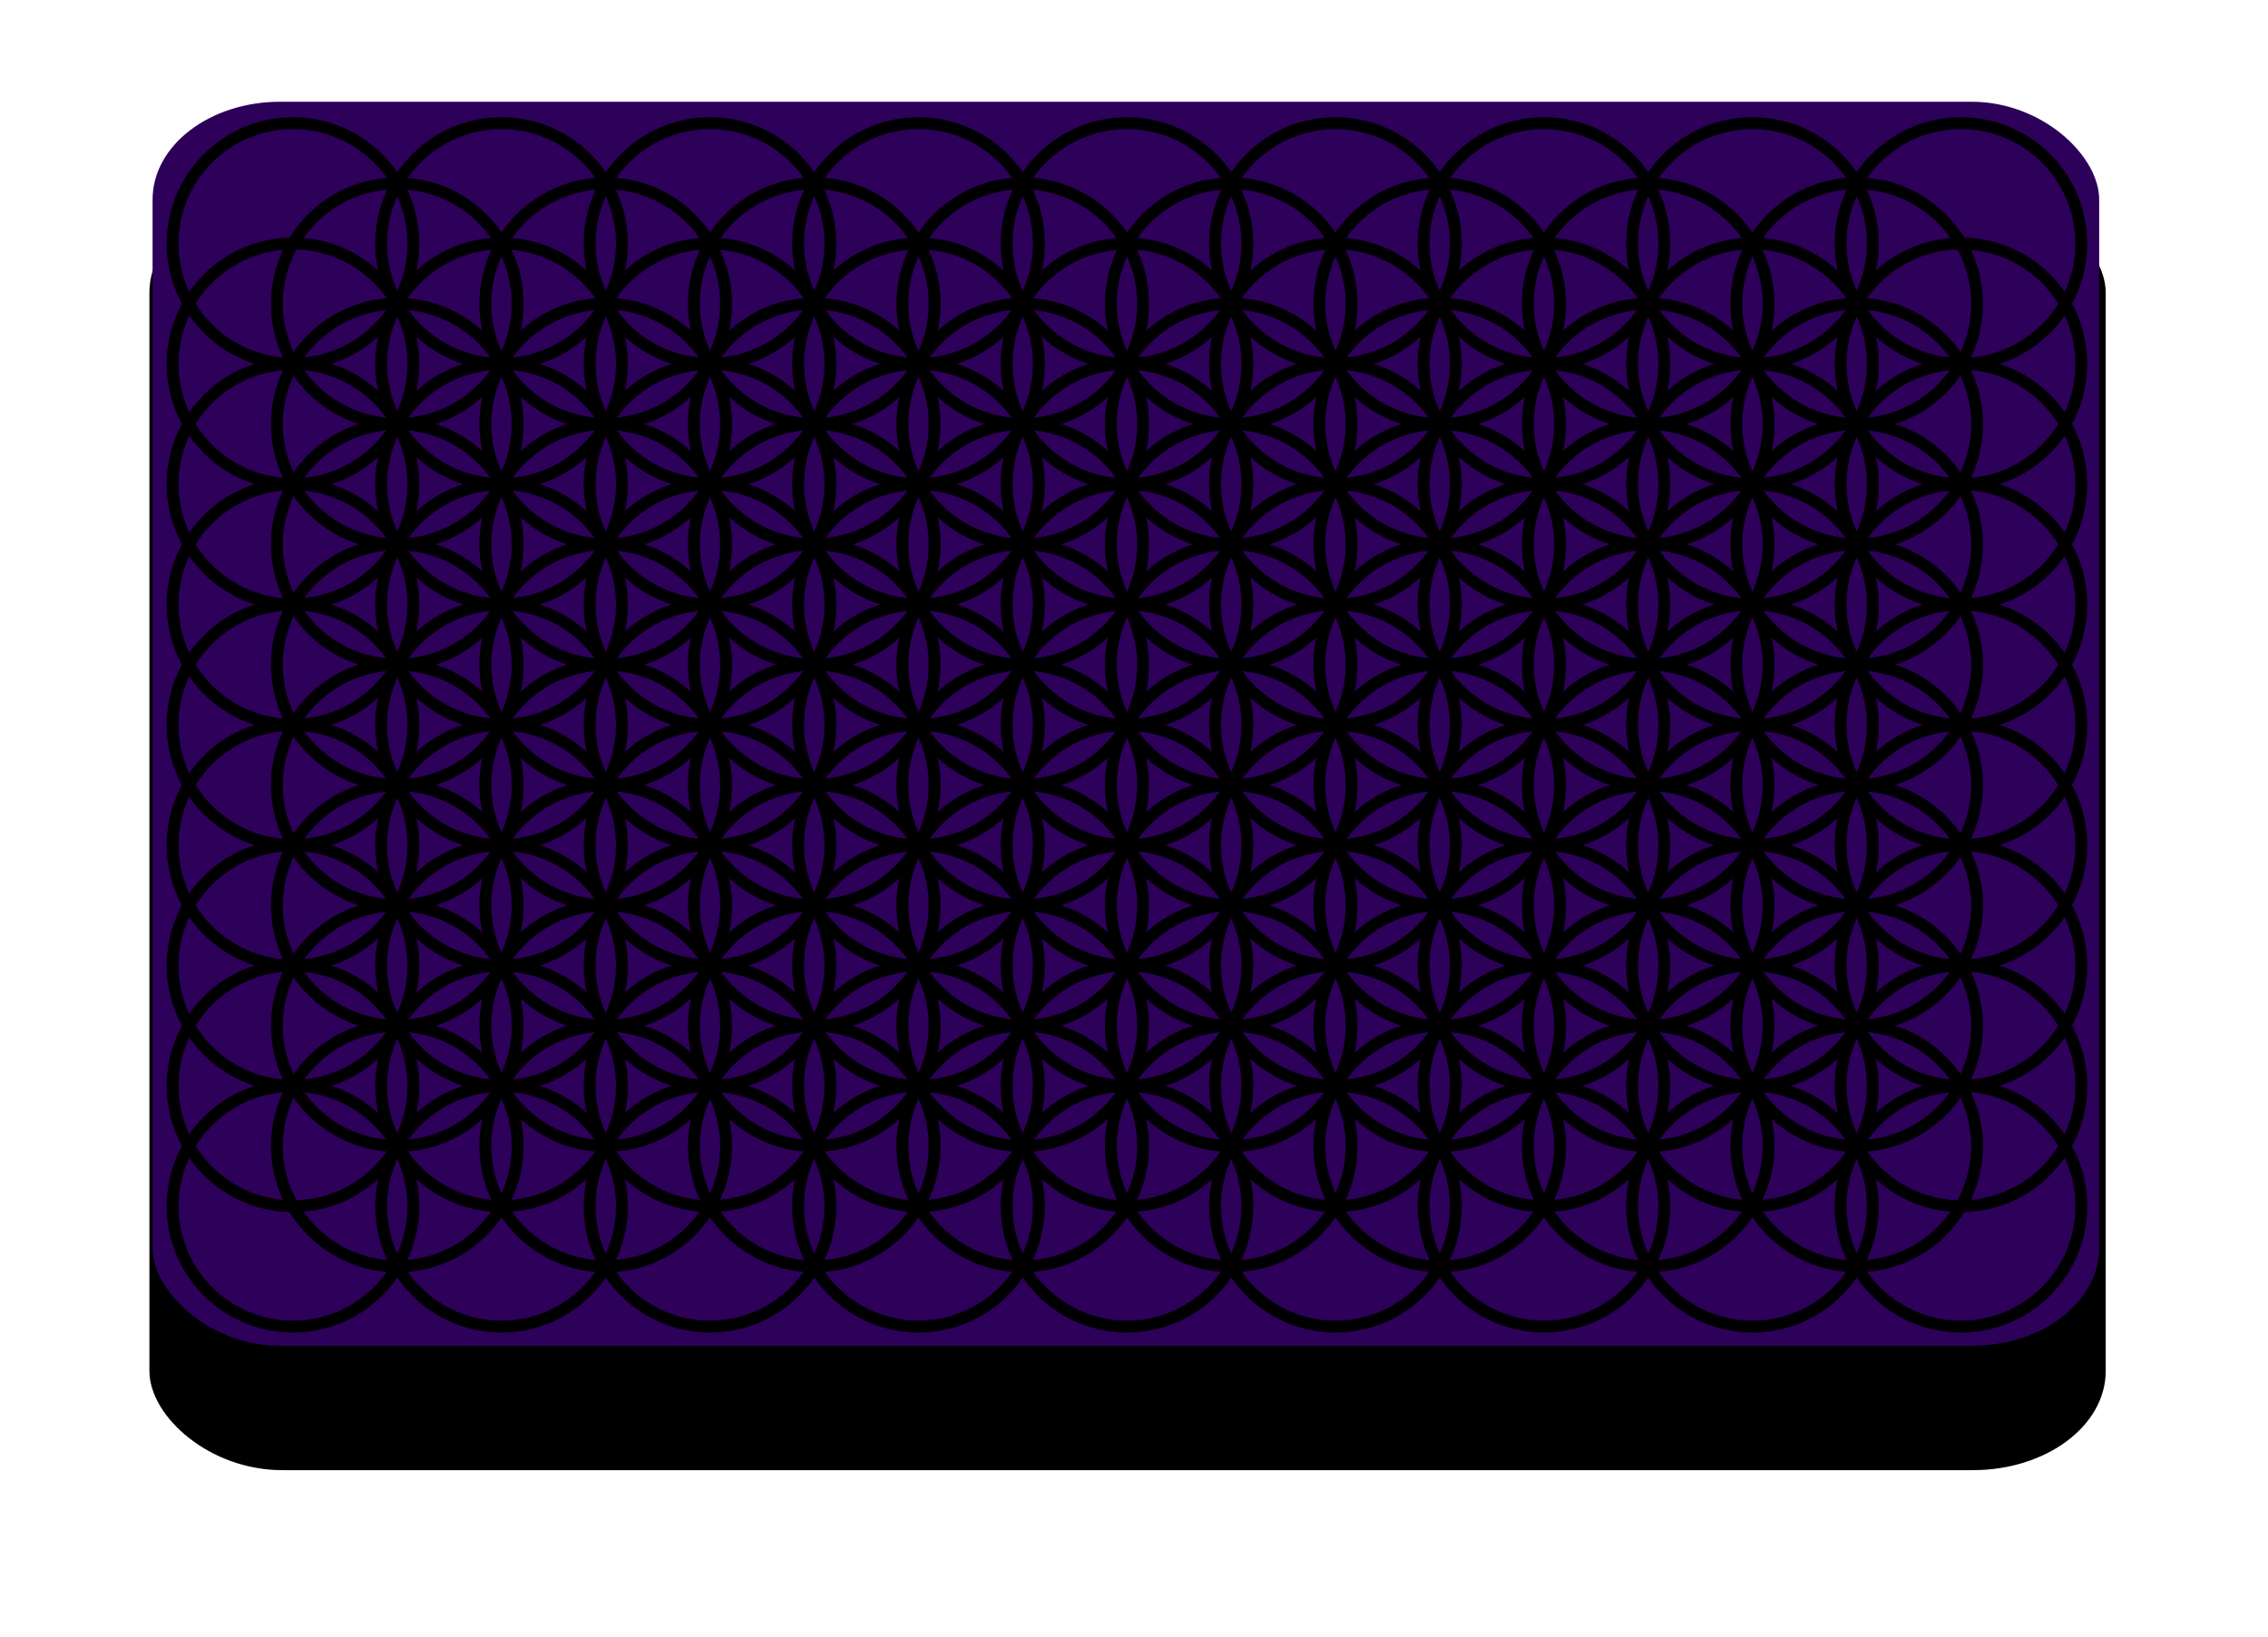 <svg xmlns="http://www.w3.org/2000/svg" viewBox="0 0 601 434"><g transform="translate(0 -618.36)"><rect rx="33.786" ry="24.845" height="335.46" width="515.49" y="671.14" x="41.051" stroke-linejoin="round" stroke="#000" stroke-width="2.918"/><rect rx="33.786" ry="25.917" height="329.77" width="515.83" y="645.33" x="40.433" fill="#2d005a"/><g stroke="#000" stroke-width=".169" fill="none"><path d="M404.862 858.355c0 17.611 14.286 31.898 31.898 31.898 17.612 0 31.898-14.286 31.898-31.898 0-17.612-14.286-31.898-31.898-31.898-17.612 0-31.898 14.286-31.898 31.898zM487.735 714.802c0 17.612 14.286 31.898 31.898 31.898 17.612 0 31.898-14.286 31.898-31.898 0-17.611-14.286-31.898-31.898-31.898-17.611 0-31.898 14.286-31.898 31.898z" stroke-width="3.147"/><path d="M487.735 746.697c0 17.611 14.286 31.898 31.898 31.898 17.612 0 31.898-14.287 31.898-31.898 0-17.612-14.286-31.899-31.898-31.899-17.611 0-31.898 14.287-31.898 31.899z" stroke-width="3.147"/><path d="M487.735 778.61c0 17.611 14.286 31.898 31.898 31.898 17.612 0 31.898-14.287 31.898-31.898 0-17.612-14.286-31.899-31.898-31.899-17.611 0-31.898 14.287-31.898 31.899z" stroke-width="3.147"/><path d="M487.735 810.504c0 17.611 14.286 31.898 31.898 31.898 17.612 0 31.898-14.286 31.898-31.898 0-17.612-14.286-31.898-31.898-31.898-17.611 0-31.898 14.286-31.898 31.898z" stroke-width="3.147"/><path d="M487.735 842.398c0 17.612 14.286 31.898 31.898 31.898 17.612 0 31.898-14.286 31.898-31.898 0-17.611-14.286-31.898-31.898-31.898-17.611 0-31.898 14.286-31.898 31.898z" stroke-width="3.147"/><path d="M487.735 874.293c0 17.611 14.286 31.898 31.898 31.898 17.612 0 31.898-14.287 31.898-31.898 0-17.612-14.286-31.899-31.898-31.899-17.611 0-31.898 14.287-31.898 31.899z" stroke-width="3.147"/><path d="M487.735 906.187c0 17.611 14.286 31.898 31.898 31.898 17.612 0 31.898-14.286 31.898-31.898 0-17.612-14.286-31.898-31.898-31.898-17.611 0-31.898 14.286-31.898 31.898zM45.742 906.187c0 17.611 14.287 31.898 31.898 31.898 17.612 0 31.899-14.286 31.899-31.898 0-17.612-14.287-31.898-31.899-31.898-17.611 0-31.898 14.286-31.898 31.898z" stroke-width="3.147"/><path d="M45.742 874.293c0 17.611 14.287 31.898 31.898 31.898 17.612 0 31.899-14.287 31.899-31.898 0-17.612-14.287-31.899-31.899-31.899-17.611 0-31.898 14.287-31.898 31.899z" stroke-width="3.147"/><path d="M45.742 842.398c0 17.612 14.287 31.898 31.898 31.898 17.612 0 31.899-14.286 31.899-31.898 0-17.611-14.287-31.898-31.899-31.898-17.611 0-31.898 14.286-31.898 31.898z" stroke-width="3.147"/><path d="M45.742 810.504c0 17.611 14.287 31.898 31.898 31.898 17.612 0 31.899-14.286 31.899-31.898 0-17.612-14.287-31.898-31.899-31.898-17.611 0-31.898 14.286-31.898 31.898z" stroke-width="3.147"/><path d="M45.742 778.61c0 17.611 14.287 31.898 31.898 31.898 17.612 0 31.899-14.287 31.899-31.898 0-17.612-14.287-31.899-31.899-31.899-17.611 0-31.898 14.287-31.898 31.899z" stroke-width="3.147"/><path d="M45.742 746.697c0 17.611 14.287 31.898 31.898 31.898 17.612 0 31.899-14.287 31.899-31.898 0-17.612-14.287-31.899-31.899-31.899-17.611 0-31.898 14.287-31.898 31.899z" stroke-width="3.147"/><path d="M45.742 714.802c0 17.612 14.287 31.898 31.898 31.898 17.612 0 31.899-14.286 31.899-31.898 0-17.611-14.287-31.898-31.899-31.898-17.611 0-31.898 14.286-31.898 31.898zM487.735 938.1c0 17.611 14.286 31.898 31.898 31.898 17.612 0 31.898-14.286 31.898-31.898 0-17.612-14.286-31.898-31.898-31.898-17.611 0-31.898 14.286-31.898 31.898zM487.735 682.908c0 17.611 14.286 31.898 31.898 31.898 17.612 0 31.898-14.286 31.898-31.898 0-17.612-14.286-31.898-31.898-31.898-17.611 0-31.898 14.286-31.898 31.898z" stroke-width="3.147"/><path d="M45.742 682.908c0 17.611 14.287 31.898 31.898 31.898 17.612 0 31.899-14.286 31.899-31.898 0-17.612-14.287-31.898-31.899-31.898-17.611 0-31.898 14.286-31.898 31.898zM45.742 938.1c0 17.611 14.287 31.898 31.898 31.898 17.612 0 31.899-14.286 31.899-31.898 0-17.612-14.287-31.898-31.899-31.898-17.611 0-31.898 14.286-31.898 31.898zM460.11 890.249c0 17.612 14.286 31.898 31.898 31.898 17.612 0 31.898-14.286 31.898-31.898 0-17.611-14.286-31.898-31.898-31.898-17.611 0-31.898 14.286-31.898 31.898z" stroke-width="3.147"/><path d="M460.11 858.355c0 17.611 14.286 31.898 31.898 31.898 17.612 0 31.898-14.286 31.898-31.898 0-17.612-14.286-31.898-31.898-31.898-17.611 0-31.898 14.286-31.898 31.898z" stroke-width="3.147"/><path d="M460.11 826.442c0 17.611 14.286 31.898 31.898 31.898 17.612 0 31.898-14.286 31.898-31.898 0-17.612-14.286-31.898-31.898-31.898-17.611 0-31.898 14.286-31.898 31.898z" stroke-width="3.147"/><path d="M460.11 794.547c0 17.612 14.286 31.898 31.898 31.898 17.612 0 31.898-14.286 31.898-31.898 0-17.611-14.286-31.898-31.898-31.898-17.611 0-31.898 14.286-31.898 31.898z" stroke-width="3.147"/><path d="M460.11 762.653c0 17.612 14.286 31.898 31.898 31.898 17.612 0 31.898-14.286 31.898-31.898 0-17.612-14.286-31.898-31.898-31.898-17.611 0-31.898 14.286-31.898 31.898z" stroke-width="3.147"/><path d="M460.11 730.759c0 17.611 14.286 31.898 31.898 31.898 17.612 0 31.898-14.286 31.898-31.898 0-17.612-14.286-31.898-31.898-31.898-17.611 0-31.898 14.286-31.898 31.898z" stroke-width="3.147"/><path d="M432.486 682.908c0 17.611 14.287 31.898 31.898 31.898 17.612 0 31.899-14.286 31.899-31.898 0-17.612-14.287-31.898-31.899-31.898-17.611 0-31.898 14.286-31.898 31.898zM101.004 682.908c0 17.611 14.286 31.898 31.898 31.898 17.611 0 31.898-14.286 31.898-31.898 0-17.612-14.286-31.898-31.898-31.898-17.612 0-31.898 14.286-31.898 31.898zM73.373 890.249c0 17.612 14.286 31.898 31.898 31.898 17.612 0 31.898-14.286 31.898-31.898 0-17.611-14.286-31.898-31.898-31.898-17.611 0-31.898 14.286-31.898 31.898z" stroke-width="3.147"/><path d="M73.373 858.355c0 17.611 14.286 31.898 31.898 31.898 17.612 0 31.898-14.286 31.898-31.898 0-17.612-14.286-31.898-31.898-31.898-17.611 0-31.898 14.286-31.898 31.898z" stroke-width="3.147"/><path d="M73.373 826.442c0 17.611 14.286 31.898 31.898 31.898 17.612 0 31.898-14.286 31.898-31.898 0-17.612-14.286-31.898-31.898-31.898-17.611 0-31.898 14.286-31.898 31.898z" stroke-width="3.147"/><path d="M73.373 794.547c0 17.612 14.286 31.898 31.898 31.898 17.612 0 31.898-14.286 31.898-31.898 0-17.611-14.286-31.898-31.898-31.898-17.611 0-31.898 14.286-31.898 31.898z" stroke-width="3.147"/><path d="M73.373 762.653c0 17.612 14.286 31.898 31.898 31.898 17.612 0 31.898-14.286 31.898-31.898 0-17.612-14.286-31.898-31.898-31.898-17.611 0-31.898 14.286-31.898 31.898z" stroke-width="3.147"/><path d="M73.373 730.759c0 17.611 14.286 31.898 31.898 31.898 17.612 0 31.898-14.286 31.898-31.898 0-17.612-14.286-31.898-31.898-31.898-17.611 0-31.898 14.286-31.898 31.898zM101.004 938.1c0 17.611 14.286 31.898 31.898 31.898 17.611 0 31.898-14.286 31.898-31.898 0-17.612-14.286-31.898-31.898-31.898-17.612 0-31.898 14.286-31.898 31.898zM432.487 938.1c0 17.611 14.286 31.898 31.898 31.898 17.611 0 31.898-14.286 31.898-31.898 0-17.612-14.286-31.898-31.898-31.898-17.612 0-31.898 14.286-31.898 31.898z" stroke-width="3.147"/><path d="M460.11 922.143c0 17.612 14.286 31.898 31.898 31.898 17.612 0 31.898-14.286 31.898-31.898 0-17.611-14.286-31.898-31.898-31.898-17.611 0-31.898 14.286-31.898 31.898zM460.11 698.864c0 17.612 14.286 31.898 31.898 31.898 17.612 0 31.898-14.286 31.898-31.898 0-17.611-14.286-31.898-31.898-31.898-17.611 0-31.898 14.286-31.898 31.898zM73.373 698.864c0 17.612 14.286 31.898 31.898 31.898 17.612 0 31.898-14.286 31.898-31.898 0-17.611-14.286-31.898-31.898-31.898-17.611 0-31.898 14.286-31.898 31.898zM73.373 922.143c0 17.612 14.286 31.898 31.898 31.898 17.612 0 31.898-14.286 31.898-31.898 0-17.611-14.286-31.898-31.898-31.898-17.611 0-31.898 14.286-31.898 31.898z" stroke-width="3.147"/><path d="M404.862 922.143c0 17.612 14.286 31.898 31.898 31.898 17.612 0 31.898-14.28 31.898-31.894 0-17.611-14.286-31.898-31.898-31.898-17.612 0-31.898 14.28-31.898 31.894z" stroke-width="3.147"/><path d="M377.239 938.1c0 17.611 14.286 31.898 31.898 31.898 17.611 0 31.898-14.286 31.898-31.898 0-17.612-14.286-31.898-31.898-31.898-17.612 0-31.898 14.286-31.898 31.898zM156.246 938.1c0 17.611 14.286 31.898 31.898 31.898 17.612 0 31.898-14.286 31.898-31.898 0-17.612-14.286-31.898-31.898-31.898-17.611 0-31.898 14.286-31.898 31.898z" stroke-width="3.147"/><path d="M128.616 922.143c0 17.612 14.286 31.898 31.898 31.898 17.611 0 31.898-14.286 31.898-31.898 0-17.611-14.286-31.898-31.898-31.898-17.612 0-31.898 14.286-31.898 31.898zM101.004 842.398c0 17.612 14.286 31.898 31.898 31.898 17.611 0 31.898-14.286 31.898-31.898 0-17.611-14.286-31.898-31.898-31.898-17.612 0-31.898 14.286-31.898 31.898z" stroke-width="3.147"/><path d="M101.004 874.293c0 17.611 14.286 31.898 31.898 31.898 17.611 0 31.898-14.287 31.898-31.898 0-17.612-14.286-31.899-31.898-31.899-17.612 0-31.898 14.287-31.898 31.899zM101.004 746.697c0 17.611 14.286 31.898 31.898 31.898 17.611 0 31.898-14.287 31.898-31.898 0-17.612-14.286-31.899-31.898-31.899-17.612 0-31.898 14.287-31.898 31.899z" stroke-width="3.147"/><path d="M101.004 778.61c0 17.611 14.286 31.898 31.898 31.898 17.611 0 31.898-14.287 31.898-31.898 0-17.612-14.286-31.899-31.898-31.899-17.612 0-31.898 14.287-31.898 31.899zM128.616 698.864c0 17.612 14.286 31.898 31.898 31.898 17.611 0 31.898-14.286 31.898-31.898 0-17.611-14.286-31.898-31.898-31.898-17.612 0-31.898 14.286-31.898 31.898z" stroke-width="3.147"/><path d="M156.246 682.908c0 17.611 14.286 31.898 31.898 31.898 17.612 0 31.898-14.286 31.898-31.898 0-17.612-14.286-31.898-31.898-31.898-17.611 0-31.898 14.286-31.898 31.898zM404.862 698.864c0 17.612 14.286 31.898 31.898 31.898 17.611 0 31.898-14.28 31.898-31.894 0-17.611-14.286-31.898-31.898-31.898-17.612-.019-31.898 14.28-31.898 31.894z" stroke-width="3.147"/><path d="M377.237 682.908c0 17.611 14.286 31.898 31.898 31.898 17.612 0 31.898-14.286 31.898-31.898 0-17.612-14.286-31.898-31.898-31.898-17.612 0-31.898 14.286-31.898 31.898zM432.486 746.697c0 17.611 14.287 31.898 31.898 31.898 17.612 0 31.899-14.287 31.899-31.898 0-17.612-14.287-31.899-31.899-31.899-17.611 0-31.898 14.287-31.898 31.899z" stroke-width="3.147"/><path d="M432.486 778.61c0 17.611 14.287 31.898 31.898 31.898 17.612 0 31.899-14.287 31.899-31.898 0-17.612-14.287-31.899-31.899-31.899-17.611 0-31.898 14.287-31.898 31.899zM432.487 874.293c0 17.611 14.286 31.898 31.898 31.898 17.611 0 31.898-14.287 31.898-31.898 0-17.612-14.286-31.899-31.898-31.899-17.612 0-31.898 14.287-31.898 31.899z" stroke-width="3.147"/><path d="M432.487 842.398c0 17.612 14.286 31.898 31.898 31.898 17.611 0 31.898-14.286 31.898-31.898 0-17.611-14.286-31.898-31.898-31.898-17.612 0-31.898 14.286-31.898 31.898zM101.004 906.187c0 17.611 14.286 31.898 31.898 31.898 17.611 0 31.898-14.286 31.898-31.898 0-17.612-14.286-31.898-31.898-31.898-17.612 0-31.898 14.286-31.898 31.898zM101.004 714.802c0 17.612 14.286 31.898 31.898 31.898 17.611 0 31.898-14.286 31.898-31.898 0-17.611-14.286-31.898-31.898-31.898-17.612 0-31.898 14.286-31.898 31.898zM432.486 714.802c0 17.612 14.287 31.898 31.898 31.898 17.612 0 31.899-14.286 31.899-31.898 0-17.611-14.287-31.898-31.899-31.898-17.611 0-31.898 14.286-31.898 31.898z" stroke-width="3.147"/><path d="M432.487 906.187c0 17.611 14.286 31.898 31.898 31.898 17.611 0 31.898-14.286 31.898-31.898 0-17.612-14.286-31.898-31.898-31.898-17.612 0-31.898 14.286-31.898 31.898zM101.004 810.504c0 17.611 14.286 31.898 31.898 31.898 17.611 0 31.898-14.286 31.898-31.898 0-17.612-14.286-31.898-31.898-31.898-17.612 0-31.898 14.286-31.898 31.898zM432.487 810.504c0 17.611 14.286 31.898 31.898 31.898 17.611 0 31.898-14.286 31.898-31.898 0-17.612-14.286-31.898-31.898-31.898-17.612 0-31.898 14.286-31.898 31.898z" stroke-width="3.147"/><path d="M404.862 826.442c0 17.611 14.286 31.898 31.898 31.898 17.612.018 31.898-14.281 31.898-31.895 0-17.611-14.286-31.898-31.898-31.898-17.612 0-31.898 14.281-31.898 31.895z" stroke-width="3.147"/><path d="M404.862 794.547c0 17.612 14.286 31.898 31.898 31.898 17.612 0 31.898-14.28 31.898-31.894s-14.286-31.894-31.898-31.894c-17.612 0-31.898 14.28-31.898 31.894z" stroke-width="3.147"/><path d="M404.862 762.653c0 17.612 14.286 31.898 31.898 31.898 17.612 0 31.898-14.28 31.898-31.894 0-17.612-14.286-31.898-31.898-31.898-17.612 0-31.898 14.28-31.898 31.894z" stroke-width="3.147"/><path d="M377.237 714.802c0 17.612 14.286 31.898 31.898 31.898 17.612 0 31.898-14.286 31.898-31.898 0-17.611-14.286-31.898-31.898-31.898-17.612 0-31.898 14.286-31.898 31.898z" stroke-width="3.147"/><path d="M349.614 698.864c0 17.612 14.286 31.898 31.898 31.898 17.611 0 31.898-14.286 31.898-31.898 0-17.611-14.286-31.898-31.898-31.898-17.612 0-31.898 14.286-31.898 31.898z" stroke-width="3.147"/><path d="M321.989 682.908c0 17.611 14.286 31.898 31.898 31.898 17.611 0 31.898-14.286 31.898-31.898 0-17.612-14.286-31.898-31.898-31.898-17.612 0-31.898 14.286-31.898 31.898zM211.489 682.908c0 17.611 14.286 31.898 31.898 31.898 17.611 0 31.898-14.286 31.898-31.898 0-17.612-14.286-31.898-31.898-31.898-17.612 0-31.898 14.286-31.898 31.898z" stroke-width="3.147"/><path d="M183.877 698.864c0 17.612 14.286 31.898 31.898 31.898 17.611 0 31.898-14.286 31.898-31.898 0-17.611-14.286-31.898-31.898-31.898-17.612 0-31.898 14.286-31.898 31.898z" stroke-width="3.147"/><path d="M156.246 714.802c0 17.612 14.286 31.898 31.898 31.898 17.612 0 31.898-14.286 31.898-31.898 0-17.611-14.286-31.898-31.898-31.898-17.611 0-31.898 14.286-31.898 31.898z" stroke-width="3.147"/><path d="M128.616 762.653c0 17.612 14.286 31.898 31.898 31.898 17.611 0 31.898-14.286 31.898-31.898 0-17.612-14.286-31.898-31.898-31.898-17.612 0-31.898 14.286-31.898 31.898z" stroke-width="3.147"/><path d="M128.616 794.547c0 17.612 14.286 31.898 31.898 31.898 17.611 0 31.898-14.286 31.898-31.898 0-17.611-14.286-31.898-31.898-31.898-17.612 0-31.898 14.286-31.898 31.898z" stroke-width="3.147"/><path d="M128.616 826.442c0 17.611 14.286 31.898 31.898 31.898 17.611 0 31.898-14.286 31.898-31.898 0-17.612-14.286-31.898-31.898-31.898-17.612 0-31.898 14.286-31.898 31.898z" stroke-width="3.147"/><path d="M128.616 858.355c0 17.611 14.286 31.898 31.898 31.898 17.611 0 31.898-14.286 31.898-31.898 0-17.612-14.286-31.898-31.898-31.898-17.612 0-31.898 14.286-31.898 31.898z" stroke-width="3.147"/><path d="M156.246 906.187c0 17.611 14.286 31.898 31.898 31.898 17.612 0 31.898-14.286 31.898-31.898 0-17.612-14.286-31.898-31.898-31.898-17.611 0-31.898 14.286-31.898 31.898z" stroke-width="3.147"/><path d="M183.877 922.143c0 17.612 14.286 31.898 31.898 31.898 17.611 0 31.898-14.286 31.898-31.898 0-17.611-14.286-31.898-31.898-31.898-17.612 0-31.898 14.286-31.898 31.898z" stroke-width="3.147"/><path d="M211.489 938.1c0 17.611 14.286 31.898 31.898 31.898 17.611 0 31.898-14.286 31.898-31.898 0-17.612-14.286-31.898-31.898-31.898-17.612 0-31.898 14.286-31.898 31.898zM377.239 906.187c0 17.611 14.286 31.898 31.898 31.898 17.611 0 31.898-14.286 31.898-31.898 0-17.612-14.286-31.898-31.898-31.898-17.612 0-31.898 14.286-31.898 31.898z" stroke-width="3.147"/><path d="M349.614 922.143c0 17.612 14.286 31.898 31.898 31.898 17.611 0 31.898-14.286 31.898-31.898 0-17.611-14.286-31.898-31.898-31.898-17.612 0-31.898 14.286-31.898 31.898z" stroke-width="3.147"/><path d="M321.989 938.1c0 17.611 14.286 31.898 31.898 31.898 17.611 0 31.898-14.286 31.898-31.898 0-17.612-14.286-31.898-31.898-31.898-17.612 0-31.898 14.286-31.898 31.898zM404.862 890.249c0 17.612 14.286 31.898 31.898 31.898 17.612 0 31.898-14.28 31.898-31.894 0-17.612-14.286-31.898-31.898-31.898-17.612 0-31.898 14.28-31.898 31.894zM404.862 730.759c0 17.611 14.286 31.898 31.898 31.898 17.612 0 31.898-14.281 31.898-31.895 0-17.611-14.286-31.898-31.898-31.898-17.612 0-31.898 14.281-31.898 31.895zM128.616 730.759c0 17.611 14.286 31.898 31.898 31.898 17.611 0 31.898-14.286 31.898-31.898 0-17.612-14.286-31.898-31.898-31.898-17.612 0-31.898 14.286-31.898 31.898zM128.616 890.249c0 17.612 14.286 31.898 31.898 31.898 17.611 0 31.898-14.286 31.898-31.898 0-17.611-14.286-31.898-31.898-31.898-17.612 0-31.898 14.286-31.898 31.898z" stroke-width="3.147"/><path d="M294.366 922.143c0 17.612 14.286 31.898 31.898 31.898 17.611 0 31.898-14.286 31.898-31.898 0-17.611-14.286-31.898-31.898-31.898-17.612 0-31.898 14.286-31.898 31.898z" stroke-width="3.147"/><path d="M349.614 890.249c0 17.612 14.286 31.898 31.898 31.898 17.611 0 31.898-14.286 31.898-31.898 0-17.611-14.286-31.898-31.898-31.898-17.612 0-31.898 14.286-31.898 31.898zM239.12 922.143c0 17.612 14.285 31.898 31.897 31.898s31.898-14.286 31.898-31.898c0-17.611-14.286-31.898-31.898-31.898-17.611 0-31.898 14.286-31.898 31.898z" stroke-width="3.147"/><path d="M183.877 890.249c0 17.612 14.286 31.898 31.898 31.898 17.611 0 31.898-14.286 31.898-31.898 0-17.611-14.286-31.898-31.898-31.898-17.612 0-31.898 14.286-31.898 31.898z" stroke-width="3.147"/><path d="M156.246 842.398c0 17.612 14.286 31.898 31.898 31.898 17.612 0 31.898-14.286 31.898-31.898 0-17.611-14.286-31.898-31.898-31.898-17.611 0-31.898 14.286-31.898 31.898z" stroke-width="3.147"/><path d="M156.246 778.61c0 17.611 14.286 31.898 31.898 31.898 17.612 0 31.898-14.287 31.898-31.898 0-17.612-14.286-31.899-31.898-31.899-17.611 0-31.898 14.287-31.898 31.899zM239.12 698.864c0 17.612 14.285 31.898 31.897 31.898s31.898-14.286 31.898-31.898c0-17.611-14.286-31.898-31.898-31.898-17.611 0-31.898 14.286-31.898 31.898z" stroke-width="3.147"/><path d="M183.877 730.759c0 17.611 14.286 31.898 31.898 31.898 17.611 0 31.898-14.286 31.898-31.898 0-17.612-14.286-31.898-31.898-31.898-17.612 0-31.898 14.286-31.898 31.898zM349.614 730.759c0 17.611 14.286 31.898 31.898 31.898 17.611 0 31.898-14.286 31.898-31.898 0-17.612-14.286-31.898-31.898-31.898-17.612 0-31.898 14.286-31.898 31.898z" stroke-width="3.147"/><path d="M294.366 698.864c0 17.612 14.286 31.898 31.898 31.898 17.611 0 31.898-14.286 31.898-31.898 0-17.611-14.286-31.898-31.898-31.898-17.612 0-31.898 14.286-31.898 31.898zM377.237 778.61c0 17.611 14.286 31.898 31.898 31.898 17.612 0 31.898-14.287 31.898-31.898 0-17.612-14.286-31.899-31.898-31.899-17.612 0-31.898 14.287-31.898 31.899z" stroke-width="3.147"/><path d="M377.239 842.398c0 17.612 14.286 31.898 31.898 31.898 17.611 0 31.898-14.286 31.898-31.898 0-17.611-14.286-31.898-31.898-31.898-17.612 0-31.898 14.286-31.898 31.898zM266.74 938.1c0 17.611 14.287 31.898 31.899 31.898 17.611 0 31.898-14.286 31.898-31.898 0-17.612-14.286-31.898-31.898-31.898-17.612 0-31.898 14.286-31.898 31.898zM156.246 874.293c0 17.611 14.286 31.898 31.898 31.898 17.612 0 31.898-14.287 31.898-31.898 0-17.612-14.286-31.899-31.898-31.899-17.611 0-31.898 14.287-31.898 31.899zM156.246 746.697c0 17.611 14.286 31.898 31.898 31.898 17.612 0 31.898-14.287 31.898-31.898 0-17.612-14.286-31.899-31.898-31.899-17.611 0-31.898 14.287-31.898 31.899zM266.74 682.908c0 17.611 14.287 31.898 31.899 31.898 17.611 0 31.898-14.286 31.898-31.898 0-17.612-14.286-31.898-31.898-31.898-17.612 0-31.898 14.286-31.898 31.898zM377.237 746.697c0 17.611 14.286 31.898 31.898 31.898 17.612 0 31.898-14.287 31.898-31.898 0-17.612-14.286-31.899-31.898-31.899-17.612 0-31.898 14.287-31.898 31.899z" stroke-width="3.147"/><path d="M377.239 874.293c0 17.611 14.286 31.898 31.898 31.898 17.611 0 31.898-14.287 31.898-31.898 0-17.612-14.286-31.899-31.898-31.899-17.612 0-31.898 14.287-31.898 31.899z" stroke-width="3.147"/><path d="M321.989 906.187c0 17.611 14.286 31.898 31.898 31.898 17.611 0 31.898-14.286 31.898-31.898 0-17.612-14.286-31.898-31.898-31.898-17.612 0-31.898 14.286-31.898 31.898zM211.489 906.187c0 17.611 14.286 31.898 31.898 31.898 17.611 0 31.898-14.286 31.898-31.898 0-17.612-14.286-31.898-31.898-31.898-17.612 0-31.898 14.286-31.898 31.898zM156.246 810.504c0 17.611 14.286 31.898 31.898 31.898 17.612 0 31.898-14.286 31.898-31.898 0-17.612-14.286-31.898-31.898-31.898-17.611 0-31.898 14.286-31.898 31.898zM211.489 714.802c0 17.612 14.286 31.898 31.898 31.898 17.611 0 31.898-14.286 31.898-31.898 0-17.611-14.286-31.898-31.898-31.898-17.612 0-31.898 14.286-31.898 31.898zM321.989 714.802c0 17.612 14.286 31.898 31.898 31.898 17.611 0 31.898-14.286 31.898-31.898 0-17.611-14.286-31.898-31.898-31.898-17.612 0-31.898 14.286-31.898 31.898zM377.239 810.504c0 17.611 14.286 31.898 31.898 31.898 17.611 0 31.898-14.286 31.898-31.898 0-17.612-14.286-31.898-31.898-31.898-17.612 0-31.898 14.286-31.898 31.898zM266.74 810.504c0 17.611 14.287 31.898 31.899 31.898 17.611 0 31.898-14.286 31.898-31.898 0-17.612-14.286-31.898-31.898-31.898-17.612 0-31.898 14.286-31.898 31.898z" stroke-width="3.147"/><path d="M349.614 826.442c0 17.611 14.286 31.898 31.898 31.898 17.611 0 31.898-14.286 31.898-31.898 0-17.612-14.286-31.898-31.898-31.898-17.612 0-31.898 14.286-31.898 31.898z" stroke-width="3.147"/><path d="M349.614 794.547c0 17.612 14.286 31.898 31.898 31.898 17.611 0 31.898-14.286 31.898-31.898 0-17.611-14.286-31.898-31.898-31.898-17.612 0-31.898 14.286-31.898 31.898z" stroke-width="3.147"/><path d="M321.989 746.697c0 17.611 14.286 31.898 31.898 31.898 17.611 0 31.898-14.287 31.898-31.898 0-17.612-14.286-31.899-31.898-31.899-17.612 0-31.898 14.287-31.898 31.899z" stroke-width="3.147"/><path d="M294.366 730.759c0 17.611 14.286 31.898 31.898 31.898 17.611 0 31.898-14.286 31.898-31.898 0-17.612-14.286-31.898-31.898-31.898-17.612 0-31.898 14.286-31.898 31.898z" stroke-width="3.147"/><path d="M239.12 730.759c0 17.611 14.285 31.898 31.897 31.898s31.898-14.286 31.898-31.898c0-17.612-14.286-31.898-31.898-31.898-17.611 0-31.898 14.286-31.898 31.898z" stroke-width="3.147"/><path d="M211.489 746.697c0 17.611 14.286 31.898 31.898 31.898 17.611 0 31.898-14.287 31.898-31.898 0-17.612-14.286-31.899-31.898-31.899-17.612 0-31.898 14.287-31.898 31.899z" stroke-width="3.147"/><path d="M183.877 794.547c0 17.612 14.286 31.898 31.898 31.898 17.611 0 31.898-14.286 31.898-31.898 0-17.611-14.286-31.898-31.898-31.898-17.612 0-31.898 14.286-31.898 31.898z" stroke-width="3.147"/><path d="M183.877 826.442c0 17.611 14.286 31.898 31.898 31.898 17.611 0 31.898-14.286 31.898-31.898 0-17.612-14.286-31.898-31.898-31.898-17.612 0-31.898 14.286-31.898 31.898z" stroke-width="3.147"/><path d="M211.489 874.293c0 17.611 14.286 31.898 31.898 31.898 17.611 0 31.898-14.287 31.898-31.898 0-17.612-14.286-31.899-31.898-31.899-17.612 0-31.898 14.287-31.898 31.899z" stroke-width="3.147"/><path d="M239.12 890.249c0 17.612 14.285 31.898 31.897 31.898s31.898-14.286 31.898-31.898c0-17.611-14.286-31.898-31.898-31.898-17.611 0-31.898 14.286-31.898 31.898zM321.989 874.293c0 17.611 14.286 31.898 31.898 31.898 17.611 0 31.898-14.287 31.898-31.898 0-17.612-14.286-31.899-31.898-31.899-17.612 0-31.898 14.287-31.898 31.899z" stroke-width="3.147"/><path d="M294.366 890.249c0 17.612 14.286 31.898 31.898 31.898 17.611 0 31.898-14.286 31.898-31.898 0-17.611-14.286-31.898-31.898-31.898-17.612 0-31.898 14.286-31.898 31.898zM321.989 810.504c0 17.611 14.286 31.898 31.898 31.898 17.611 0 31.898-14.286 31.898-31.898 0-17.612-14.286-31.898-31.898-31.898-17.612 0-31.898 14.286-31.898 31.898z" stroke-width="3.147"/><path d="M294.366 762.653c0 17.612 14.286 31.898 31.898 31.898 17.611 0 31.898-14.286 31.898-31.898 0-17.612-14.286-31.898-31.898-31.898-17.612 0-31.898 14.286-31.898 31.898z" stroke-width="3.147"/><path d="M239.12 762.653c0 17.612 14.285 31.898 31.897 31.898s31.898-14.286 31.898-31.898c0-17.612-14.286-31.898-31.898-31.898-17.611 0-31.898 14.286-31.898 31.898z" stroke-width="3.147"/><path d="M211.489 810.504c0 17.611 14.286 31.898 31.898 31.898 17.611 0 31.898-14.286 31.898-31.898 0-17.612-14.286-31.898-31.898-31.898-17.612 0-31.898 14.286-31.898 31.898z" stroke-width="3.147"/><path d="M239.12 858.355c0 17.611 14.285 31.898 31.897 31.898s31.898-14.286 31.898-31.898c0-17.612-14.286-31.898-31.898-31.898-17.611 0-31.898 14.286-31.898 31.898z" stroke-width="3.147"/><path d="M294.366 858.355c0 17.611 14.286 31.898 31.898 31.898 17.611 0 31.898-14.286 31.898-31.898 0-17.612-14.286-31.898-31.898-31.898-17.612 0-31.898 14.286-31.898 31.898z" stroke-width="3.147"/><path d="M349.614 858.355c0 17.611 14.286 31.898 31.898 31.898 17.611 0 31.898-14.286 31.898-31.898 0-17.612-14.286-31.898-31.898-31.898-17.612 0-31.898 14.286-31.898 31.898zM349.614 762.653c0 17.612 14.286 31.898 31.898 31.898 17.611 0 31.898-14.286 31.898-31.898 0-17.612-14.286-31.898-31.898-31.898-17.612 0-31.898 14.286-31.898 31.898zM266.74 714.802c0 17.612 14.287 31.898 31.899 31.898 17.611 0 31.898-14.286 31.898-31.898 0-17.611-14.286-31.898-31.898-31.898-17.612 0-31.898 14.286-31.898 31.898zM183.877 762.653c0 17.612 14.286 31.898 31.898 31.898 17.611 0 31.898-14.286 31.898-31.898 0-17.612-14.286-31.898-31.898-31.898-17.612 0-31.898 14.286-31.898 31.898zM183.877 858.355c0 17.611 14.286 31.898 31.898 31.898 17.611 0 31.898-14.286 31.898-31.898 0-17.612-14.286-31.898-31.898-31.898-17.612 0-31.898 14.286-31.898 31.898zM266.74 906.187c0 17.611 14.287 31.898 31.899 31.898 17.611 0 31.898-14.286 31.898-31.898 0-17.612-14.286-31.898-31.898-31.898-17.612 0-31.898 14.286-31.898 31.898z" stroke-width="3.147"/><path d="M321.989 842.398c0 17.612 14.286 31.898 31.898 31.898 17.611 0 31.898-14.286 31.898-31.898 0-17.611-14.286-31.898-31.898-31.898-17.612 0-31.898 14.286-31.898 31.898z" stroke-width="3.147"/><path d="M321.989 778.61c0 17.611 14.286 31.898 31.898 31.898 17.611 0 31.898-14.287 31.898-31.898 0-17.612-14.286-31.899-31.898-31.899-17.612 0-31.898 14.287-31.898 31.899z" stroke-width="3.147"/><path d="M266.74 746.697c0 17.611 14.287 31.898 31.899 31.898 17.611 0 31.898-14.287 31.898-31.898 0-17.612-14.286-31.899-31.898-31.899-17.612 0-31.898 14.287-31.898 31.899z" stroke-width="3.147"/><path d="M211.489 778.61c0 17.611 14.286 31.898 31.898 31.898 17.611 0 31.898-14.287 31.898-31.898 0-17.612-14.286-31.899-31.898-31.899-17.612 0-31.898 14.287-31.898 31.899z" stroke-width="3.147"/><path d="M211.489 842.398c0 17.612 14.286 31.898 31.898 31.898 17.611 0 31.898-14.286 31.898-31.898 0-17.611-14.286-31.898-31.898-31.898-17.612 0-31.898 14.286-31.898 31.898z" stroke-width="3.147"/><path d="M266.74 874.293c0 17.611 14.287 31.898 31.899 31.898 17.611 0 31.898-14.287 31.898-31.898 0-17.612-14.286-31.899-31.898-31.899-17.612 0-31.898 14.287-31.898 31.899z" stroke-width="3.147"/><path d="M266.74 842.398c0 17.612 14.287 31.898 31.899 31.898 17.611 0 31.898-14.286 31.898-31.898 0-17.611-14.286-31.898-31.898-31.898-17.612 0-31.898 14.286-31.898 31.898z" stroke-width="3.147"/><path d="M239.12 826.442c0 17.611 14.285 31.898 31.897 31.898s31.898-14.286 31.898-31.898c0-17.612-14.286-31.898-31.898-31.898-17.611 0-31.898 14.286-31.898 31.898z" stroke-width="3.147"/><path d="M239.12 794.547c0 17.612 14.285 31.898 31.897 31.898s31.898-14.286 31.898-31.898c0-17.611-14.286-31.898-31.898-31.898-17.611 0-31.898 14.286-31.898 31.898z" stroke-width="3.147"/><path d="M266.74 778.61c0 17.611 14.287 31.898 31.899 31.898 17.611 0 31.898-14.287 31.898-31.898 0-17.612-14.286-31.899-31.898-31.899-17.612 0-31.898 14.287-31.898 31.899z" stroke-width="3.147"/><path d="M294.366 794.547c0 17.612 14.286 31.898 31.898 31.898 17.611 0 31.898-14.286 31.898-31.898 0-17.611-14.286-31.898-31.898-31.898-17.612 0-31.898 14.286-31.898 31.898z" stroke-width="3.147"/><path d="M294.366 826.442c0 17.611 14.286 31.898 31.898 31.898 17.611 0 31.898-14.286 31.898-31.898 0-17.612-14.286-31.898-31.898-31.898-17.612 0-31.898 14.286-31.898 31.898z" stroke-width="3.147"/></g></g></svg>
